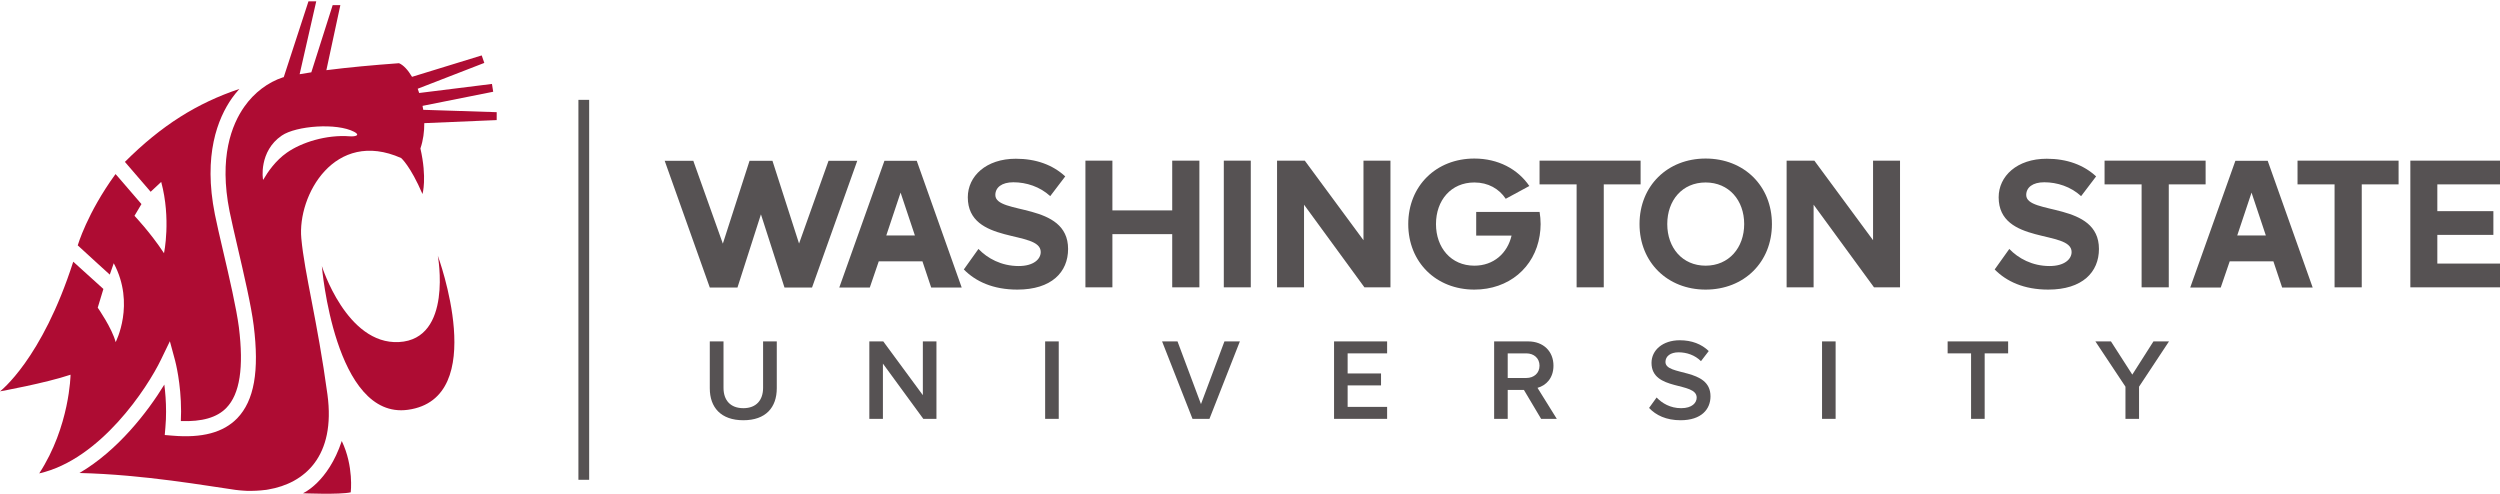 <svg xmlns="http://www.w3.org/2000/svg" xmlns:xlink="http://www.w3.org/1999/xlink" width="400" height="79" viewBox="0 0 400 79"><defs><clipPath id="clip-0"><path clip-rule="nonzero" d="M 12 0.215 L 80 0.215 L 80 79 L 12 79 Z M 12 0.215 "></path></clipPath></defs><path fill-rule="nonzero" fill="rgb(68.246%, 4.778%, 20.128%)" fill-opacity="1" d="M 48.465 78.922 C 48.465 78.922 52.48 77.207 54.684 70.562 C 56.625 74.609 56.117 78.773 56.117 78.773 C 54.34 79.172 48.465 78.922 48.465 78.922 "></path><path fill-rule="nonzero" fill="rgb(68.246%, 4.778%, 20.128%)" fill-opacity="1" d="M 70.051 40.918 C 70.051 40.918 72.5 54.277 63.82 54.73 C 55.441 55.168 51.496 42.57 51.496 42.57 C 51.496 42.57 53.523 67.188 65.266 65.566 C 78.488 63.742 70.051 40.918 70.051 40.918 "></path><path fill-rule="nonzero" fill="rgb(68.246%, 4.778%, 20.128%)" fill-opacity="1" d="M 6.273 75.746 C 6.277 75.742 6.285 75.742 6.285 75.742 C 16.074 73.512 23.578 62.086 25.777 57.5 L 27.18 54.598 L 28.02 57.707 C 28.062 57.875 28.973 61.305 28.973 65.832 C 28.973 66.332 28.961 66.848 28.934 67.367 C 32.312 67.496 34.723 66.812 36.223 65.254 C 38.375 63.031 39.02 58.816 38.223 52.375 C 37.824 49.293 36.688 44.395 35.676 40.066 C 35.16 37.852 34.672 35.762 34.379 34.281 C 32.488 24.82 34.832 18.941 37.129 15.684 C 37.496 15.168 37.891 14.684 38.305 14.227 C 31.527 16.504 25.848 20.047 19.984 25.902 L 24.105 30.684 L 25.793 29.105 C 27.391 35.047 26.242 40.516 26.242 40.516 C 24.074 37.211 21.516 34.531 21.516 34.531 L 22.633 32.652 L 18.914 28.332 L 18.484 27.852 C 13.918 34.125 12.438 39.258 12.438 39.258 L 15.68 42.227 L 17.566 43.938 L 18.199 42.117 C 21.688 48.641 18.504 54.738 18.504 54.738 C 17.934 52.516 15.637 49.227 15.637 49.227 L 16.543 46.234 L 11.719 41.871 C 6.703 57.539 0 62.617 0 62.617 C 0 62.617 7.25 61.312 11.289 59.953 C 11.289 59.953 11.176 68.215 6.273 75.746 "></path><g clip-path="url(#clip-0)"><path fill-rule="nonzero" fill="rgb(68.246%, 4.778%, 20.128%)" fill-opacity="1" d="M 45.906 24.422 C 48.242 22.781 52.219 21.523 55.949 21.809 C 56.895 21.879 57.691 21.629 56.676 21.094 C 53.883 19.621 47.383 20.121 45.082 21.691 C 41.398 24.203 42.023 28.68 42.105 28.785 C 42.844 27.504 44.086 25.691 45.906 24.422 M 79.469 19.215 L 67.887 19.703 C 67.891 21.066 67.711 22.449 67.266 23.754 C 68.348 28.484 67.598 31.047 67.598 31.047 C 65.66 26.539 64.184 25.285 64.184 25.285 C 53.547 20.562 47.57 31.246 48.211 38.141 C 48.73 43.805 50.789 51.32 52.391 63.117 C 53.738 73.039 48.715 77.332 42.934 78.316 C 42.809 78.332 42.68 78.355 42.551 78.383 C 42.52 78.383 42.492 78.383 42.461 78.387 C 41.523 78.508 40.527 78.559 39.477 78.535 C 39.445 78.527 39.402 78.527 39.367 78.527 C 39.25 78.527 39.137 78.508 39.02 78.508 C 38.57 78.484 38.129 78.434 37.688 78.383 C 33.188 77.762 23.117 75.93 12.711 75.68 C 18.832 72.105 23.621 65.918 26.293 61.535 C 26.449 62.754 26.57 64.234 26.57 65.863 C 26.57 66.676 26.543 67.531 26.461 68.406 L 26.359 69.602 L 27.559 69.703 C 32.348 70.117 35.742 69.207 37.961 66.918 C 40.672 64.094 41.508 59.383 40.59 52.074 C 40.191 48.871 39.027 43.902 38.012 39.523 C 37.504 37.328 37.023 35.25 36.73 33.812 C 35.008 25.18 37.066 19.938 39.098 17.062 C 40.68 14.816 42.871 13.164 45.277 12.371 C 45.316 12.363 45.355 12.352 45.398 12.348 L 49.355 0.215 L 50.598 0.215 L 47.941 11.875 C 48.555 11.766 49.18 11.668 49.812 11.57 L 53.227 0.82 L 54.457 0.82 L 52.219 11.23 C 55.754 10.777 59.59 10.426 63.84 10.113 C 64.527 10.391 65.273 11.184 65.926 12.293 L 77.074 8.867 L 77.488 10.066 L 66.832 14.199 C 66.914 14.418 67 14.648 67.066 14.879 L 78.715 13.43 L 78.91 14.68 L 67.605 16.938 C 67.648 17.148 67.68 17.359 67.719 17.57 L 79.473 17.949 L 79.469 19.215 "></path></g><path fill-rule="nonzero" fill="rgb(33.614%, 32.405%, 32.706%)" fill-opacity="1" d="M 122.094 62.055 C 122.094 64.027 120.996 65.309 118.938 65.309 C 116.855 65.309 115.762 64.027 115.762 62.055 L 115.762 54.625 L 113.566 54.625 L 113.566 62.133 C 113.566 65.176 115.332 67.238 118.938 67.238 C 122.523 67.238 124.285 65.195 124.285 62.113 L 124.285 54.625 L 122.094 54.625 L 122.094 62.055 "></path><path fill-rule="nonzero" fill="rgb(33.614%, 32.405%, 32.706%)" fill-opacity="1" d="M 147.656 63.227 L 141.324 54.625 L 139.094 54.625 L 139.094 67.016 L 141.266 67.016 L 141.266 58.176 L 147.73 67.016 L 149.832 67.016 L 149.832 54.625 L 147.656 54.625 L 147.656 63.227 "></path><path fill-rule="nonzero" fill="rgb(33.614%, 32.405%, 32.706%)" fill-opacity="1" d="M 167.223 67.016 L 169.398 67.016 L 169.398 54.625 L 167.223 54.625 L 167.223 67.016 "></path><path fill-rule="nonzero" fill="rgb(33.614%, 32.405%, 32.706%)" fill-opacity="1" d="M 192.156 64.656 L 188.402 54.625 L 185.934 54.625 L 190.801 67.016 L 193.512 67.016 L 198.379 54.625 L 195.91 54.625 L 192.156 64.656 "></path><path fill-rule="nonzero" fill="rgb(33.614%, 32.405%, 32.706%)" fill-opacity="1" d="M 213.449 67.016 L 221.938 67.016 L 221.938 65.102 L 215.621 65.102 L 215.621 61.664 L 220.965 61.664 L 220.965 59.754 L 215.621 59.754 L 215.621 56.539 L 221.938 56.539 L 221.938 54.625 L 213.449 54.625 L 213.449 67.016 "></path><path fill-rule="nonzero" fill="rgb(33.614%, 32.405%, 32.706%)" fill-opacity="1" d="M 266.473 57.914 C 266.473 56.984 267.289 56.371 268.57 56.371 C 269.871 56.371 271.188 56.816 272.156 57.785 L 273.398 56.168 C 272.246 55.055 270.688 54.441 268.758 54.441 C 266.043 54.441 264.242 56.02 264.242 58.062 C 264.242 62.633 271.469 61.016 271.469 63.617 C 271.469 64.434 270.762 65.309 268.98 65.309 C 267.25 65.309 265.914 64.508 265.059 63.598 L 263.852 65.27 C 264.945 66.441 266.602 67.238 268.887 67.238 C 272.23 67.238 273.68 65.473 273.68 63.41 C 273.68 58.785 266.473 60.219 266.473 57.914 "></path><path fill-rule="nonzero" fill="rgb(33.614%, 32.405%, 32.706%)" fill-opacity="1" d="M 291.527 67.016 L 293.699 67.016 L 293.699 54.625 L 291.527 54.625 L 291.527 67.016 "></path><path fill-rule="nonzero" fill="rgb(33.614%, 32.405%, 32.706%)" fill-opacity="1" d="M 311.621 56.539 L 315.371 56.539 L 315.371 67.016 L 317.547 67.016 L 317.547 56.539 L 321.301 56.539 L 321.301 54.625 L 311.621 54.625 L 311.621 56.539 "></path><path fill-rule="nonzero" fill="rgb(33.614%, 32.405%, 32.706%)" fill-opacity="1" d="M 341.168 59.938 L 337.754 54.625 L 335.262 54.625 L 340.074 61.871 L 340.074 67.016 L 342.246 67.016 L 342.246 61.871 L 347.039 54.625 L 344.551 54.625 L 341.168 59.938 "></path><path fill-rule="nonzero" fill="rgb(33.614%, 32.405%, 32.706%)" fill-opacity="1" d="M 241.234 60.477 L 241.234 56.539 L 244.207 56.539 C 245.434 56.539 246.324 57.32 246.324 58.508 C 246.324 59.699 245.434 60.477 244.207 60.477 Z M 249.086 67.016 L 246 62.055 C 247.344 61.688 248.555 60.527 248.555 58.508 C 248.555 56.223 246.957 54.625 244.504 54.625 L 239.062 54.625 L 239.062 67.016 L 241.234 67.016 L 241.234 62.391 L 243.828 62.391 L 246.578 67.016 L 249.086 67.016 "></path><path fill-rule="nonzero" fill="rgb(33.614%, 32.405%, 32.706%)" fill-opacity="1" d="M 159.254 31.203 C 159.254 29.988 160.285 29.164 162.141 29.164 C 164.207 29.164 166.395 29.863 168.035 31.383 L 170.438 28.223 C 168.43 26.371 165.758 25.398 162.535 25.398 C 157.766 25.398 154.848 28.195 154.848 31.566 C 154.848 39.195 166.516 36.734 166.516 40.32 C 166.516 41.473 165.359 42.566 162.992 42.566 C 160.195 42.566 157.977 41.32 156.551 39.832 L 154.211 43.113 C 156.094 45.031 158.887 46.336 162.777 46.336 C 168.25 46.336 170.895 43.539 170.895 39.832 C 170.895 32.266 159.254 34.422 159.254 31.203 "></path><path fill-rule="nonzero" fill="rgb(33.614%, 32.405%, 32.706%)" fill-opacity="1" d="M 187.555 33.664 L 177.984 33.664 L 177.984 25.703 L 173.668 25.703 L 173.668 45.973 L 177.984 45.973 L 177.984 37.461 L 187.555 37.461 L 187.555 45.973 L 191.902 45.973 L 191.902 25.703 L 187.555 25.703 L 187.555 33.664 "></path><path fill-rule="nonzero" fill="rgb(33.614%, 32.405%, 32.706%)" fill-opacity="1" d="M 195.809 45.973 L 200.125 45.973 L 200.125 25.703 L 195.809 25.703 L 195.809 45.973 "></path><path fill-rule="nonzero" fill="rgb(33.614%, 32.405%, 32.706%)" fill-opacity="1" d="M 218.156 38.434 L 208.766 25.703 L 204.328 25.703 L 204.328 45.973 L 208.645 45.973 L 208.645 32.75 L 218.309 45.973 L 222.473 45.973 L 222.473 25.703 L 218.156 25.703 L 218.156 38.434 "></path><path fill-rule="nonzero" fill="rgb(33.614%, 32.405%, 32.706%)" fill-opacity="1" d="M 246.328 29.5 L 252.258 29.5 L 252.258 45.973 L 256.602 45.973 L 256.602 29.5 L 262.496 29.5 L 262.496 25.703 L 246.328 25.703 L 246.328 29.5 "></path><path fill-rule="nonzero" fill="rgb(33.614%, 32.405%, 32.706%)" fill-opacity="1" d="M 272.898 42.508 C 269.16 42.508 266.762 39.621 266.762 35.852 C 266.762 32.055 269.16 29.195 272.898 29.195 C 276.637 29.195 279.07 32.055 279.07 35.852 C 279.07 39.621 276.637 42.508 272.898 42.508 Z M 272.898 25.367 C 266.793 25.367 262.324 29.742 262.324 35.852 C 262.324 41.961 266.793 46.336 272.898 46.336 C 279.039 46.336 283.508 41.961 283.508 35.852 C 283.508 29.742 279.039 25.367 272.898 25.367 "></path><path fill-rule="nonzero" fill="rgb(33.614%, 32.405%, 32.706%)" fill-opacity="1" d="M 304.004 45.973 L 304.004 25.703 L 299.688 25.703 L 299.688 38.434 L 290.297 25.703 L 285.859 25.703 L 285.859 45.973 L 290.176 45.973 L 290.176 32.75 L 299.84 45.973 L 304.004 45.973 "></path><path fill-rule="nonzero" fill="rgb(33.614%, 32.405%, 32.706%)" fill-opacity="1" d="M 324.195 31.203 C 324.195 29.988 325.227 29.164 327.082 29.164 C 329.148 29.164 331.336 29.863 332.977 31.383 L 335.379 28.223 C 333.371 26.371 330.695 25.398 327.477 25.398 C 322.703 25.398 319.785 28.195 319.785 31.566 C 319.785 39.195 331.457 36.734 331.457 40.32 C 331.457 41.473 330.301 42.566 327.93 42.566 C 325.137 42.566 322.918 41.32 321.488 39.832 L 319.148 43.113 C 321.031 45.031 323.828 46.336 327.719 46.336 C 333.188 46.336 335.832 43.539 335.832 39.832 C 335.832 32.266 324.195 34.422 324.195 31.203 "></path><path fill-rule="nonzero" fill="rgb(33.614%, 32.405%, 32.706%)" fill-opacity="1" d="M 352.898 25.703 L 336.73 25.703 L 336.73 29.5 L 342.656 29.5 L 342.656 45.973 L 347.004 45.973 L 347.004 29.5 L 352.898 29.5 L 352.898 25.703 "></path><path fill-rule="nonzero" fill="rgb(33.614%, 32.405%, 32.706%)" fill-opacity="1" d="M 377.879 45.973 L 377.879 29.5 L 383.773 29.5 L 383.773 25.703 L 367.605 25.703 L 367.605 29.5 L 373.531 29.5 L 373.531 45.973 L 377.879 45.973 "></path><path fill-rule="nonzero" fill="rgb(33.614%, 32.405%, 32.706%)" fill-opacity="1" d="M 400 29.5 L 400 25.703 L 385.656 25.703 L 385.656 45.973 L 400 45.973 L 400 42.172 L 389.973 42.172 L 389.973 37.582 L 398.941 37.582 L 398.941 33.785 L 389.973 33.785 L 389.973 29.5 L 400 29.5 "></path><path fill-rule="nonzero" fill="rgb(33.614%, 32.405%, 32.706%)" fill-opacity="1" d="M 141.805 37.676 L 144.094 30.816 L 146.383 37.676 Z M 146.68 25.73 L 141.508 25.73 L 134.285 46.004 L 139.168 46.004 L 140.602 41.812 L 147.59 41.812 L 148.988 46.004 L 153.871 46.004 L 146.68 25.73 "></path><path fill-rule="nonzero" fill="rgb(33.614%, 32.405%, 32.706%)" fill-opacity="1" d="M 357.957 37.676 L 360.246 30.82 L 362.535 37.676 Z M 362.832 25.73 L 357.66 25.73 L 350.438 46 L 355.32 46 L 356.754 41.812 L 363.742 41.812 L 365.141 46 L 370.027 46 L 362.832 25.73 "></path><path fill-rule="nonzero" fill="rgb(33.614%, 32.405%, 32.706%)" fill-opacity="1" d="M 246.336 33.914 L 236.191 33.914 L 236.191 37.691 L 241.852 37.691 C 241.191 40.52 238.992 42.508 235.895 42.508 C 232.156 42.508 229.758 39.621 229.758 35.852 C 229.758 32.055 232.156 29.195 235.895 29.195 C 238.105 29.195 239.855 30.203 240.918 31.805 L 244.695 29.758 C 242.836 27.039 239.688 25.367 235.895 25.367 C 229.785 25.367 225.32 29.742 225.32 35.852 C 225.32 41.961 229.785 46.336 235.895 46.336 C 241.395 46.336 245.543 42.816 246.348 37.691 C 246.441 37.098 246.5 36.488 246.5 35.852 C 246.5 35.184 246.438 34.539 246.336 33.914 "></path><path fill-rule="nonzero" fill="rgb(33.614%, 32.405%, 32.706%)" fill-opacity="1" d="M 132.566 25.73 L 127.848 38.969 L 123.594 25.73 L 119.926 25.73 L 115.656 38.984 L 110.977 25.867 L 110.938 25.73 L 106.352 25.73 L 113.566 46 L 117.996 46 L 121.75 34.293 L 125.516 46 L 129.926 46 L 137.16 25.73 L 132.566 25.73 "></path><path fill-rule="nonzero" fill="rgb(33.614%, 32.405%, 32.706%)" fill-opacity="1" d="M 94.266 76.766 L 92.547 76.766 L 92.547 15.977 L 94.266 15.977 L 94.266 76.766 "></path></svg>